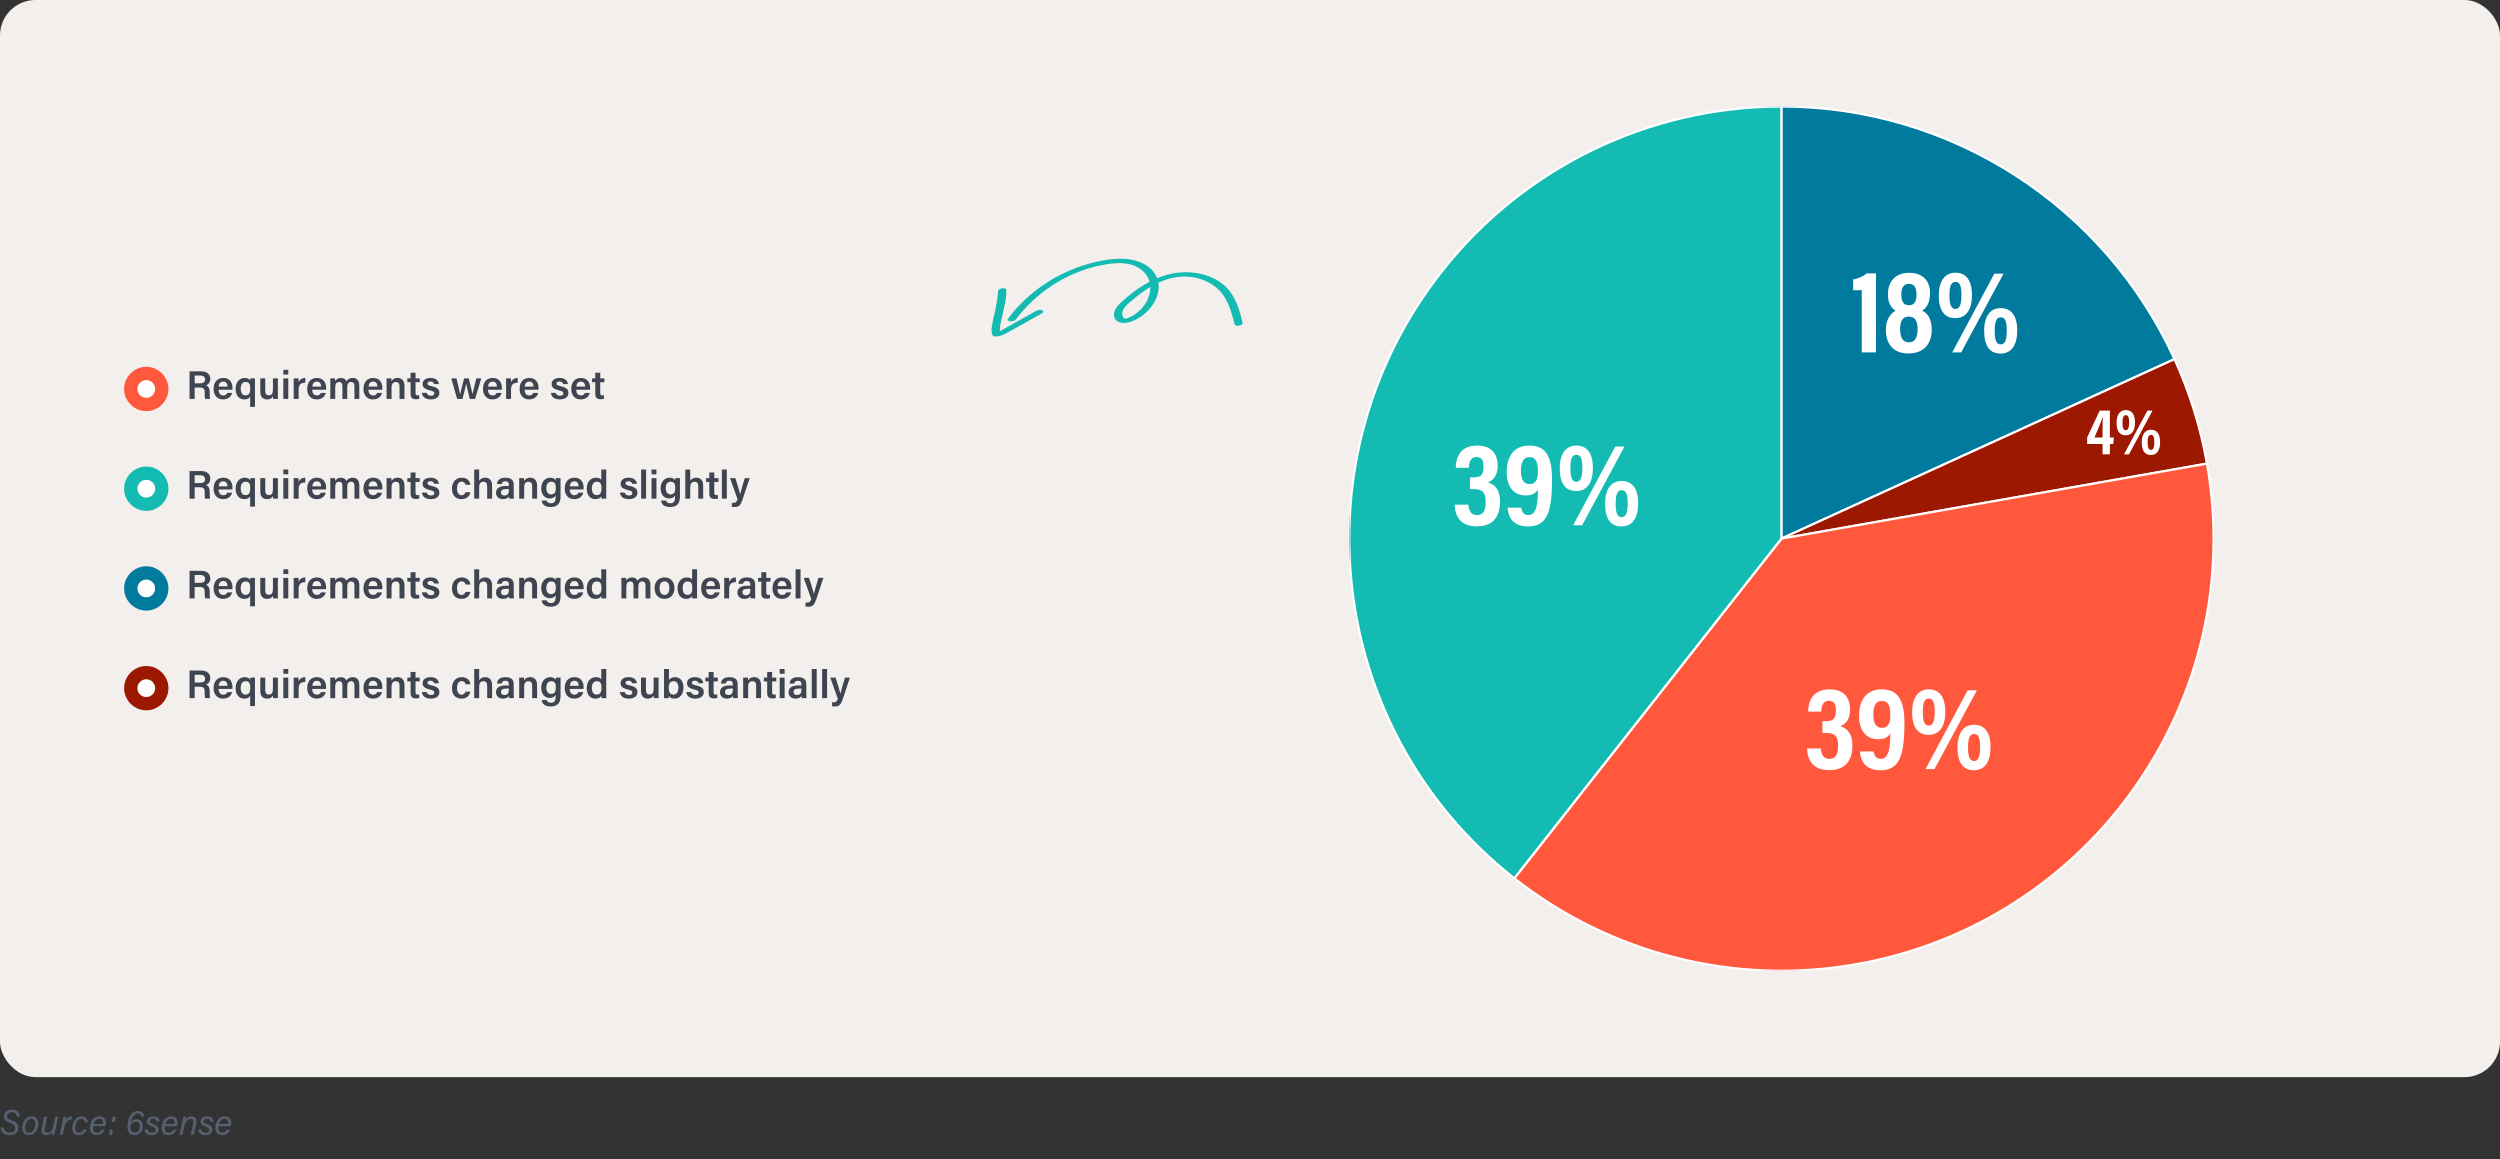 <svg width="1128" height="523" viewBox="0 0 1128 523" fill="none" xmlns="http://www.w3.org/2000/svg">
<rect x="0" y="0" width="1128" height="523" fill="#333333" stroke="none"/>
<rect width="1128" height="486" rx="16" fill="#F3EFEC"/>
<circle cx="66" cy="175.5" r="7" fill="white" stroke="#FF583D" stroke-width="6"/>
<path d="M89.868 174.852H87.834V180H85.53V167.544H90.804C93.468 167.544 94.89 169.002 94.89 170.946C94.89 172.584 93.972 173.52 92.964 173.88C93.72 174.114 94.638 174.798 94.638 177.012V177.588C94.638 178.434 94.638 179.442 94.818 180H92.586C92.37 179.46 92.352 178.506 92.352 177.246V177.03C92.352 175.536 91.956 174.852 89.868 174.852ZM87.834 169.434V172.962H90.246C91.866 172.962 92.514 172.35 92.514 171.18C92.514 170.064 91.794 169.434 90.336 169.434H87.834ZM104.869 175.842H98.623C98.623 177.228 99.325 178.434 100.711 178.434C101.899 178.434 102.277 177.894 102.529 177.3H104.779C104.437 178.452 103.429 180.216 100.639 180.216C97.651 180.216 96.373 177.912 96.373 175.5C96.373 172.638 97.831 170.532 100.747 170.532C103.861 170.532 104.905 172.854 104.905 175.05C104.905 175.356 104.905 175.572 104.869 175.842ZM98.677 174.42H102.655C102.637 173.178 102.097 172.17 100.729 172.17C99.361 172.17 98.803 173.106 98.677 174.42ZM112.874 183.582V178.902C112.37 179.784 111.524 180.216 110.174 180.216C108.104 180.216 106.304 178.632 106.304 175.464C106.304 172.44 108.104 170.532 110.39 170.532C111.956 170.532 112.658 171.198 112.874 171.72C112.874 171.45 112.91 171.018 112.946 170.748H115.052C115.052 171.576 115.034 172.44 115.034 173.286V183.582H112.874ZM108.608 175.392C108.608 177.12 109.274 178.398 110.768 178.398C112.478 178.398 112.91 177.174 112.91 175.338C112.91 173.43 112.496 172.35 110.804 172.35C109.328 172.35 108.608 173.592 108.608 175.392ZM125.382 170.748V177.3C125.382 178.2 125.382 179.262 125.4 180H123.222C123.186 179.748 123.168 179.226 123.15 178.83C122.628 179.784 121.782 180.216 120.522 180.216C118.74 180.216 117.444 179.19 117.444 176.796V170.748H119.676V176.346C119.676 177.426 120 178.362 121.26 178.362C122.61 178.362 123.15 177.624 123.15 175.644V170.748H125.382ZM127.833 180V170.748H130.065V180H127.833ZM130.065 169.02H127.833V166.842H130.065V169.02ZM132.509 180V173.25C132.509 172.206 132.509 171.432 132.491 170.748H134.687C134.723 170.964 134.741 171.828 134.741 172.458C135.173 171.342 136.199 170.55 137.765 170.532V172.692C135.893 172.674 134.741 173.34 134.741 175.806V180H132.509ZM147.109 175.842H140.863C140.863 177.228 141.565 178.434 142.951 178.434C144.139 178.434 144.517 177.894 144.769 177.3H147.019C146.677 178.452 145.669 180.216 142.879 180.216C139.891 180.216 138.613 177.912 138.613 175.5C138.613 172.638 140.071 170.532 142.987 170.532C146.101 170.532 147.145 172.854 147.145 175.05C147.145 175.356 147.145 175.572 147.109 175.842ZM140.917 174.42H144.895C144.877 173.178 144.337 172.17 142.969 172.17C141.601 172.17 141.043 173.106 140.917 174.42ZM149.033 180V173.124C149.033 172.332 149.033 171.522 149.015 170.748H151.157C151.193 170.982 151.229 171.558 151.247 171.954C151.697 171.216 152.471 170.532 153.857 170.532C155.171 170.532 155.963 171.216 156.305 172.026C156.827 171.234 157.655 170.532 159.185 170.532C160.769 170.532 162.119 171.486 162.119 173.934V180H159.923V174.204C159.923 173.286 159.599 172.35 158.411 172.35C157.187 172.35 156.683 173.214 156.683 174.708V180H154.487V174.276C154.487 173.25 154.217 172.368 153.011 172.368C151.805 172.368 151.247 173.196 151.247 174.852V180H149.033ZM172.492 175.842H166.246C166.246 177.228 166.948 178.434 168.334 178.434C169.522 178.434 169.9 177.894 170.152 177.3H172.402C172.06 178.452 171.052 180.216 168.262 180.216C165.274 180.216 163.996 177.912 163.996 175.5C163.996 172.638 165.454 170.532 168.37 170.532C171.484 170.532 172.528 172.854 172.528 175.05C172.528 175.356 172.528 175.572 172.492 175.842ZM166.3 174.42H170.278C170.26 173.178 169.72 172.17 168.352 172.17C166.984 172.17 166.426 173.106 166.3 174.42ZM174.433 180V173.07C174.433 172.278 174.433 171.45 174.415 170.748H176.575C176.629 171 176.665 171.756 176.665 172.044C176.989 171.396 177.745 170.532 179.419 170.532C181.237 170.532 182.497 171.72 182.497 174.096V180H180.265V174.348C180.265 173.196 179.851 172.368 178.627 172.368C177.313 172.368 176.665 173.214 176.665 174.924V180H174.433ZM183.779 172.458V170.748H185.255V168.174H187.487V170.748H189.377V172.458H187.487V177.318C187.487 178.092 187.703 178.416 188.495 178.416C188.675 178.416 188.945 178.416 189.161 178.38V179.946C188.693 180.108 188.045 180.126 187.541 180.126C185.867 180.126 185.255 179.226 185.255 177.642V172.458H183.779ZM190.343 177.264H192.539C192.755 178.092 193.403 178.56 194.465 178.56C195.545 178.56 195.959 178.146 195.959 177.498C195.959 176.796 195.545 176.508 194.087 176.148C191.189 175.446 190.685 174.546 190.685 173.268C190.685 171.918 191.639 170.532 194.285 170.532C196.949 170.532 197.921 172.008 198.011 173.286H195.869C195.779 172.854 195.473 172.134 194.195 172.134C193.187 172.134 192.881 172.602 192.881 173.088C192.881 173.61 193.205 173.88 194.771 174.258C197.759 174.942 198.245 175.968 198.245 177.336C198.245 178.884 197.039 180.216 194.393 180.216C191.711 180.216 190.559 178.902 190.343 177.264ZM203.61 170.748H205.968C206.904 174.672 207.426 176.904 207.606 177.984H207.624C207.804 177.012 208.2 175.284 209.406 170.748H211.512C212.682 175.536 213.042 176.922 213.168 177.876H213.186C213.402 176.904 213.708 175.518 214.914 170.748H217.146L214.356 180H211.962C211.152 176.544 210.558 174.258 210.36 173.106H210.342C210.18 174.222 209.568 176.562 208.668 180H206.256L203.61 170.748ZM226.421 175.842H220.175C220.175 177.228 220.877 178.434 222.263 178.434C223.451 178.434 223.829 177.894 224.081 177.3H226.331C225.989 178.452 224.981 180.216 222.191 180.216C219.203 180.216 217.925 177.912 217.925 175.5C217.925 172.638 219.383 170.532 222.299 170.532C225.413 170.532 226.457 172.854 226.457 175.05C226.457 175.356 226.457 175.572 226.421 175.842ZM220.229 174.42H224.207C224.189 173.178 223.649 172.17 222.281 172.17C220.913 172.17 220.355 173.106 220.229 174.42ZM228.345 180V173.25C228.345 172.206 228.345 171.432 228.327 170.748H230.523C230.559 170.964 230.577 171.828 230.577 172.458C231.009 171.342 232.035 170.55 233.601 170.532V172.692C231.729 172.674 230.577 173.34 230.577 175.806V180H228.345ZM242.945 175.842H236.699C236.699 177.228 237.401 178.434 238.787 178.434C239.975 178.434 240.353 177.894 240.605 177.3H242.855C242.513 178.452 241.505 180.216 238.715 180.216C235.727 180.216 234.449 177.912 234.449 175.5C234.449 172.638 235.907 170.532 238.823 170.532C241.937 170.532 242.981 172.854 242.981 175.05C242.981 175.356 242.981 175.572 242.945 175.842ZM236.753 174.42H240.731C240.713 173.178 240.173 172.17 238.805 172.17C237.437 172.17 236.879 173.106 236.753 174.42ZM248.561 177.264H250.757C250.973 178.092 251.621 178.56 252.683 178.56C253.763 178.56 254.177 178.146 254.177 177.498C254.177 176.796 253.763 176.508 252.305 176.148C249.407 175.446 248.903 174.546 248.903 173.268C248.903 171.918 249.857 170.532 252.503 170.532C255.167 170.532 256.139 172.008 256.229 173.286H254.087C253.997 172.854 253.691 172.134 252.413 172.134C251.405 172.134 251.099 172.602 251.099 173.088C251.099 173.61 251.423 173.88 252.989 174.258C255.977 174.942 256.463 175.968 256.463 177.336C256.463 178.884 255.257 180.216 252.611 180.216C249.929 180.216 248.777 178.902 248.561 177.264ZM266.236 175.842H259.99C259.99 177.228 260.692 178.434 262.078 178.434C263.266 178.434 263.644 177.894 263.896 177.3H266.146C265.804 178.452 264.796 180.216 262.006 180.216C259.018 180.216 257.74 177.912 257.74 175.5C257.74 172.638 259.198 170.532 262.114 170.532C265.228 170.532 266.272 172.854 266.272 175.05C266.272 175.356 266.272 175.572 266.236 175.842ZM260.044 174.42H264.022C264.004 173.178 263.464 172.17 262.096 172.17C260.728 172.17 260.17 173.106 260.044 174.42ZM267.117 172.458V170.748H268.593V168.174H270.825V170.748H272.715V172.458H270.825V177.318C270.825 178.092 271.041 178.416 271.833 178.416C272.013 178.416 272.283 178.416 272.499 178.38V179.946C272.031 180.108 271.383 180.126 270.879 180.126C269.205 180.126 268.593 179.226 268.593 177.642V172.458H267.117Z" fill="#3F4550"/>
<circle cx="66" cy="220.5" r="7" fill="white" stroke="#13BBB2" stroke-width="6"/>
<path d="M89.868 219.852H87.834V225H85.53V212.544H90.804C93.468 212.544 94.89 214.002 94.89 215.946C94.89 217.584 93.972 218.52 92.964 218.88C93.72 219.114 94.638 219.798 94.638 222.012V222.588C94.638 223.434 94.638 224.442 94.818 225H92.586C92.37 224.46 92.352 223.506 92.352 222.246V222.03C92.352 220.536 91.956 219.852 89.868 219.852ZM87.834 214.434V217.962H90.246C91.866 217.962 92.514 217.35 92.514 216.18C92.514 215.064 91.794 214.434 90.336 214.434H87.834ZM104.869 220.842H98.623C98.623 222.228 99.325 223.434 100.711 223.434C101.899 223.434 102.277 222.894 102.529 222.3H104.779C104.437 223.452 103.429 225.216 100.639 225.216C97.651 225.216 96.373 222.912 96.373 220.5C96.373 217.638 97.831 215.532 100.747 215.532C103.861 215.532 104.905 217.854 104.905 220.05C104.905 220.356 104.905 220.572 104.869 220.842ZM98.677 219.42H102.655C102.637 218.178 102.097 217.17 100.729 217.17C99.361 217.17 98.803 218.106 98.677 219.42ZM112.874 228.582V223.902C112.37 224.784 111.524 225.216 110.174 225.216C108.104 225.216 106.304 223.632 106.304 220.464C106.304 217.44 108.104 215.532 110.39 215.532C111.956 215.532 112.658 216.198 112.874 216.72C112.874 216.45 112.91 216.018 112.946 215.748H115.052C115.052 216.576 115.034 217.44 115.034 218.286V228.582H112.874ZM108.608 220.392C108.608 222.12 109.274 223.398 110.768 223.398C112.478 223.398 112.91 222.174 112.91 220.338C112.91 218.43 112.496 217.35 110.804 217.35C109.328 217.35 108.608 218.592 108.608 220.392ZM125.382 215.748V222.3C125.382 223.2 125.382 224.262 125.4 225H123.222C123.186 224.748 123.168 224.226 123.15 223.83C122.628 224.784 121.782 225.216 120.522 225.216C118.74 225.216 117.444 224.19 117.444 221.796V215.748H119.676V221.346C119.676 222.426 120 223.362 121.26 223.362C122.61 223.362 123.15 222.624 123.15 220.644V215.748H125.382ZM127.833 225V215.748H130.065V225H127.833ZM130.065 214.02H127.833V211.842H130.065V214.02ZM132.509 225V218.25C132.509 217.206 132.509 216.432 132.491 215.748H134.687C134.723 215.964 134.741 216.828 134.741 217.458C135.173 216.342 136.199 215.55 137.765 215.532V217.692C135.893 217.674 134.741 218.34 134.741 220.806V225H132.509ZM147.109 220.842H140.863C140.863 222.228 141.565 223.434 142.951 223.434C144.139 223.434 144.517 222.894 144.769 222.3H147.019C146.677 223.452 145.669 225.216 142.879 225.216C139.891 225.216 138.613 222.912 138.613 220.5C138.613 217.638 140.071 215.532 142.987 215.532C146.101 215.532 147.145 217.854 147.145 220.05C147.145 220.356 147.145 220.572 147.109 220.842ZM140.917 219.42H144.895C144.877 218.178 144.337 217.17 142.969 217.17C141.601 217.17 141.043 218.106 140.917 219.42ZM149.033 225V218.124C149.033 217.332 149.033 216.522 149.015 215.748H151.157C151.193 215.982 151.229 216.558 151.247 216.954C151.697 216.216 152.471 215.532 153.857 215.532C155.171 215.532 155.963 216.216 156.305 217.026C156.827 216.234 157.655 215.532 159.185 215.532C160.769 215.532 162.119 216.486 162.119 218.934V225H159.923V219.204C159.923 218.286 159.599 217.35 158.411 217.35C157.187 217.35 156.683 218.214 156.683 219.708V225H154.487V219.276C154.487 218.25 154.217 217.368 153.011 217.368C151.805 217.368 151.247 218.196 151.247 219.852V225H149.033ZM172.492 220.842H166.246C166.246 222.228 166.948 223.434 168.334 223.434C169.522 223.434 169.9 222.894 170.152 222.3H172.402C172.06 223.452 171.052 225.216 168.262 225.216C165.274 225.216 163.996 222.912 163.996 220.5C163.996 217.638 165.454 215.532 168.37 215.532C171.484 215.532 172.528 217.854 172.528 220.05C172.528 220.356 172.528 220.572 172.492 220.842ZM166.3 219.42H170.278C170.26 218.178 169.72 217.17 168.352 217.17C166.984 217.17 166.426 218.106 166.3 219.42ZM174.433 225V218.07C174.433 217.278 174.433 216.45 174.415 215.748H176.575C176.629 216 176.665 216.756 176.665 217.044C176.989 216.396 177.745 215.532 179.419 215.532C181.237 215.532 182.497 216.72 182.497 219.096V225H180.265V219.348C180.265 218.196 179.851 217.368 178.627 217.368C177.313 217.368 176.665 218.214 176.665 219.924V225H174.433ZM183.779 217.458V215.748H185.255V213.174H187.487V215.748H189.377V217.458H187.487V222.318C187.487 223.092 187.703 223.416 188.495 223.416C188.675 223.416 188.945 223.416 189.161 223.38V224.946C188.693 225.108 188.045 225.126 187.541 225.126C185.867 225.126 185.255 224.226 185.255 222.642V217.458H183.779ZM190.343 222.264H192.539C192.755 223.092 193.403 223.56 194.465 223.56C195.545 223.56 195.959 223.146 195.959 222.498C195.959 221.796 195.545 221.508 194.087 221.148C191.189 220.446 190.685 219.546 190.685 218.268C190.685 216.918 191.639 215.532 194.285 215.532C196.949 215.532 197.921 217.008 198.011 218.286H195.869C195.779 217.854 195.473 217.134 194.195 217.134C193.187 217.134 192.881 217.602 192.881 218.088C192.881 218.61 193.205 218.88 194.771 219.258C197.759 219.942 198.245 220.968 198.245 222.336C198.245 223.884 197.039 225.216 194.393 225.216C191.711 225.216 190.559 223.902 190.343 222.264ZM210.036 222.066H212.25C211.908 223.614 210.828 225.216 208.2 225.216C205.428 225.216 203.916 223.272 203.916 220.428C203.916 217.746 205.518 215.532 208.326 215.532C211.278 215.532 212.178 217.656 212.25 218.754H210.054C209.874 217.926 209.388 217.314 208.272 217.314C206.94 217.314 206.202 218.466 206.202 220.356C206.202 222.372 206.958 223.452 208.254 223.452C209.226 223.452 209.766 222.894 210.036 222.066ZM213.966 211.842H216.198V216.936C216.63 216.252 217.404 215.532 218.934 215.532C220.572 215.532 222.03 216.486 222.03 219.078V225H219.816V219.42C219.816 218.088 219.312 217.368 218.142 217.368C216.63 217.368 216.198 218.448 216.198 220.032V225H213.966V211.842ZM231.788 218.664V222.732C231.788 223.596 231.86 224.766 231.914 225H229.772C229.7 224.802 229.646 224.334 229.628 223.992C229.304 224.55 228.638 225.216 226.946 225.216C224.732 225.216 223.796 223.758 223.796 222.336C223.796 220.248 225.47 219.276 228.188 219.276H229.592V218.646C229.592 217.926 229.358 217.17 227.972 217.17C226.748 217.17 226.496 217.728 226.37 218.412H224.228C224.354 216.9 225.308 215.514 228.062 215.532C230.474 215.55 231.788 216.504 231.788 218.664ZM229.61 220.95V220.68H228.404C226.766 220.68 226.046 221.166 226.046 222.21C226.046 222.966 226.55 223.578 227.54 223.578C229.376 223.578 229.61 222.318 229.61 220.95ZM234.269 225V218.07C234.269 217.278 234.269 216.45 234.251 215.748H236.411C236.465 216 236.501 216.756 236.501 217.044C236.825 216.396 237.581 215.532 239.255 215.532C241.073 215.532 242.333 216.72 242.333 219.096V225H240.101V219.348C240.101 218.196 239.687 217.368 238.463 217.368C237.149 217.368 236.501 218.214 236.501 219.924V225H234.269ZM252.917 218.412V223.974C252.917 226.944 251.765 228.762 248.435 228.762C245.249 228.762 244.511 226.98 244.403 225.864H246.671C246.887 226.62 247.481 227.088 248.525 227.088C250.343 227.088 250.721 225.972 250.721 224.046V223.506C250.235 224.388 249.443 224.91 248.021 224.91C245.645 224.91 244.187 222.966 244.187 220.392C244.187 217.458 245.933 215.532 248.219 215.532C249.875 215.532 250.559 216.306 250.721 216.792C250.739 216.486 250.793 215.91 250.811 215.748H252.935C252.917 216.468 252.917 217.512 252.917 218.412ZM246.491 220.302C246.491 222.012 247.373 223.092 248.633 223.092C250.325 223.092 250.793 221.922 250.793 220.212C250.793 218.466 250.433 217.35 248.687 217.35C247.373 217.35 246.491 218.394 246.491 220.302ZM263.3 220.842H257.054C257.054 222.228 257.756 223.434 259.142 223.434C260.33 223.434 260.708 222.894 260.96 222.3H263.21C262.868 223.452 261.86 225.216 259.07 225.216C256.082 225.216 254.804 222.912 254.804 220.5C254.804 217.638 256.262 215.532 259.178 215.532C262.292 215.532 263.336 217.854 263.336 220.05C263.336 220.356 263.336 220.572 263.3 220.842ZM257.108 219.42H261.086C261.068 218.178 260.528 217.17 259.16 217.17C257.792 217.17 257.234 218.106 257.108 219.42ZM271.306 211.842H273.538V222.426C273.538 223.29 273.538 224.136 273.556 225H271.396C271.36 224.73 271.306 224.172 271.306 223.92C270.856 224.73 270.01 225.216 268.57 225.216C266.23 225.216 264.736 223.326 264.736 220.464C264.736 217.602 266.32 215.532 268.93 215.532C270.352 215.532 271.072 216.072 271.306 216.522V211.842ZM267.04 220.392C267.04 222.336 267.868 223.398 269.2 223.398C271.09 223.398 271.378 221.886 271.378 220.32C271.378 218.574 271.09 217.35 269.272 217.35C267.832 217.35 267.04 218.484 267.04 220.392ZM279.692 222.264H281.888C282.104 223.092 282.752 223.56 283.814 223.56C284.894 223.56 285.308 223.146 285.308 222.498C285.308 221.796 284.894 221.508 283.436 221.148C280.538 220.446 280.034 219.546 280.034 218.268C280.034 216.918 280.988 215.532 283.634 215.532C286.298 215.532 287.27 217.008 287.36 218.286H285.218C285.128 217.854 284.822 217.134 283.544 217.134C282.536 217.134 282.23 217.602 282.23 218.088C282.23 218.61 282.554 218.88 284.12 219.258C287.108 219.942 287.594 220.968 287.594 222.336C287.594 223.884 286.388 225.216 283.742 225.216C281.06 225.216 279.908 223.902 279.692 222.264ZM291.52 225H289.288V211.842H291.52V225ZM293.964 225V215.748H296.196V225H293.964ZM296.196 214.02H293.964V211.842H296.196V214.02ZM306.794 218.412V223.974C306.794 226.944 305.642 228.762 302.312 228.762C299.126 228.762 298.388 226.98 298.28 225.864H300.548C300.764 226.62 301.358 227.088 302.402 227.088C304.22 227.088 304.598 225.972 304.598 224.046V223.506C304.112 224.388 303.32 224.91 301.898 224.91C299.522 224.91 298.064 222.966 298.064 220.392C298.064 217.458 299.81 215.532 302.096 215.532C303.752 215.532 304.436 216.306 304.598 216.792C304.616 216.486 304.67 215.91 304.688 215.748H306.812C306.794 216.468 306.794 217.512 306.794 218.412ZM300.368 220.302C300.368 222.012 301.25 223.092 302.51 223.092C304.202 223.092 304.67 221.922 304.67 220.212C304.67 218.466 304.31 217.35 302.564 217.35C301.25 217.35 300.368 218.394 300.368 220.302ZM309.204 211.842H311.436V216.936C311.868 216.252 312.642 215.532 314.172 215.532C315.81 215.532 317.268 216.486 317.268 219.078V225H315.054V219.42C315.054 218.088 314.55 217.368 313.38 217.368C311.868 217.368 311.436 218.448 311.436 220.032V225H309.204V211.842ZM318.568 217.458V215.748H320.044V213.174H322.276V215.748H324.166V217.458H322.276V222.318C322.276 223.092 322.492 223.416 323.284 223.416C323.464 223.416 323.734 223.416 323.95 223.38V224.946C323.482 225.108 322.834 225.126 322.33 225.126C320.656 225.126 320.044 224.226 320.044 222.642V217.458H318.568ZM327.942 225H325.71V211.842H327.942V225ZM329.394 215.748H331.788C332.94 219.366 333.768 222.066 333.948 222.966H333.966C334.2 221.994 334.776 219.906 336.018 215.748H338.25L335.064 225.324C334.164 228.006 333.444 228.762 331.338 228.762C331.086 228.762 330.618 228.744 330.204 228.69V226.854C330.402 226.872 330.672 226.89 330.906 226.89C331.914 226.89 332.382 226.512 332.796 225.306L329.394 215.748Z" fill="#3F4550"/>
<circle cx="66" cy="265.5" r="7" fill="white" stroke="#007A9D" stroke-width="6"/>
<path d="M89.868 264.852H87.834V270H85.53V257.544H90.804C93.468 257.544 94.89 259.002 94.89 260.946C94.89 262.584 93.972 263.52 92.964 263.88C93.72 264.114 94.638 264.798 94.638 267.012V267.588C94.638 268.434 94.638 269.442 94.818 270H92.586C92.37 269.46 92.352 268.506 92.352 267.246V267.03C92.352 265.536 91.956 264.852 89.868 264.852ZM87.834 259.434V262.962H90.246C91.866 262.962 92.514 262.35 92.514 261.18C92.514 260.064 91.794 259.434 90.336 259.434H87.834ZM104.869 265.842H98.623C98.623 267.228 99.325 268.434 100.711 268.434C101.899 268.434 102.277 267.894 102.529 267.3H104.779C104.437 268.452 103.429 270.216 100.639 270.216C97.651 270.216 96.373 267.912 96.373 265.5C96.373 262.638 97.831 260.532 100.747 260.532C103.861 260.532 104.905 262.854 104.905 265.05C104.905 265.356 104.905 265.572 104.869 265.842ZM98.677 264.42H102.655C102.637 263.178 102.097 262.17 100.729 262.17C99.361 262.17 98.803 263.106 98.677 264.42ZM112.874 273.582V268.902C112.37 269.784 111.524 270.216 110.174 270.216C108.104 270.216 106.304 268.632 106.304 265.464C106.304 262.44 108.104 260.532 110.39 260.532C111.956 260.532 112.658 261.198 112.874 261.72C112.874 261.45 112.91 261.018 112.946 260.748H115.052C115.052 261.576 115.034 262.44 115.034 263.286V273.582H112.874ZM108.608 265.392C108.608 267.12 109.274 268.398 110.768 268.398C112.478 268.398 112.91 267.174 112.91 265.338C112.91 263.43 112.496 262.35 110.804 262.35C109.328 262.35 108.608 263.592 108.608 265.392ZM125.382 260.748V267.3C125.382 268.2 125.382 269.262 125.4 270H123.222C123.186 269.748 123.168 269.226 123.15 268.83C122.628 269.784 121.782 270.216 120.522 270.216C118.74 270.216 117.444 269.19 117.444 266.796V260.748H119.676V266.346C119.676 267.426 120 268.362 121.26 268.362C122.61 268.362 123.15 267.624 123.15 265.644V260.748H125.382ZM127.833 270V260.748H130.065V270H127.833ZM130.065 259.02H127.833V256.842H130.065V259.02ZM132.509 270V263.25C132.509 262.206 132.509 261.432 132.491 260.748H134.687C134.723 260.964 134.741 261.828 134.741 262.458C135.173 261.342 136.199 260.55 137.765 260.532V262.692C135.893 262.674 134.741 263.34 134.741 265.806V270H132.509ZM147.109 265.842H140.863C140.863 267.228 141.565 268.434 142.951 268.434C144.139 268.434 144.517 267.894 144.769 267.3H147.019C146.677 268.452 145.669 270.216 142.879 270.216C139.891 270.216 138.613 267.912 138.613 265.5C138.613 262.638 140.071 260.532 142.987 260.532C146.101 260.532 147.145 262.854 147.145 265.05C147.145 265.356 147.145 265.572 147.109 265.842ZM140.917 264.42H144.895C144.877 263.178 144.337 262.17 142.969 262.17C141.601 262.17 141.043 263.106 140.917 264.42ZM149.033 270V263.124C149.033 262.332 149.033 261.522 149.015 260.748H151.157C151.193 260.982 151.229 261.558 151.247 261.954C151.697 261.216 152.471 260.532 153.857 260.532C155.171 260.532 155.963 261.216 156.305 262.026C156.827 261.234 157.655 260.532 159.185 260.532C160.769 260.532 162.119 261.486 162.119 263.934V270H159.923V264.204C159.923 263.286 159.599 262.35 158.411 262.35C157.187 262.35 156.683 263.214 156.683 264.708V270H154.487V264.276C154.487 263.25 154.217 262.368 153.011 262.368C151.805 262.368 151.247 263.196 151.247 264.852V270H149.033ZM172.492 265.842H166.246C166.246 267.228 166.948 268.434 168.334 268.434C169.522 268.434 169.9 267.894 170.152 267.3H172.402C172.06 268.452 171.052 270.216 168.262 270.216C165.274 270.216 163.996 267.912 163.996 265.5C163.996 262.638 165.454 260.532 168.37 260.532C171.484 260.532 172.528 262.854 172.528 265.05C172.528 265.356 172.528 265.572 172.492 265.842ZM166.3 264.42H170.278C170.26 263.178 169.72 262.17 168.352 262.17C166.984 262.17 166.426 263.106 166.3 264.42ZM174.433 270V263.07C174.433 262.278 174.433 261.45 174.415 260.748H176.575C176.629 261 176.665 261.756 176.665 262.044C176.989 261.396 177.745 260.532 179.419 260.532C181.237 260.532 182.497 261.72 182.497 264.096V270H180.265V264.348C180.265 263.196 179.851 262.368 178.627 262.368C177.313 262.368 176.665 263.214 176.665 264.924V270H174.433ZM183.779 262.458V260.748H185.255V258.174H187.487V260.748H189.377V262.458H187.487V267.318C187.487 268.092 187.703 268.416 188.495 268.416C188.675 268.416 188.945 268.416 189.161 268.38V269.946C188.693 270.108 188.045 270.126 187.541 270.126C185.867 270.126 185.255 269.226 185.255 267.642V262.458H183.779ZM190.343 267.264H192.539C192.755 268.092 193.403 268.56 194.465 268.56C195.545 268.56 195.959 268.146 195.959 267.498C195.959 266.796 195.545 266.508 194.087 266.148C191.189 265.446 190.685 264.546 190.685 263.268C190.685 261.918 191.639 260.532 194.285 260.532C196.949 260.532 197.921 262.008 198.011 263.286H195.869C195.779 262.854 195.473 262.134 194.195 262.134C193.187 262.134 192.881 262.602 192.881 263.088C192.881 263.61 193.205 263.88 194.771 264.258C197.759 264.942 198.245 265.968 198.245 267.336C198.245 268.884 197.039 270.216 194.393 270.216C191.711 270.216 190.559 268.902 190.343 267.264ZM210.036 267.066H212.25C211.908 268.614 210.828 270.216 208.2 270.216C205.428 270.216 203.916 268.272 203.916 265.428C203.916 262.746 205.518 260.532 208.326 260.532C211.278 260.532 212.178 262.656 212.25 263.754H210.054C209.874 262.926 209.388 262.314 208.272 262.314C206.94 262.314 206.202 263.466 206.202 265.356C206.202 267.372 206.958 268.452 208.254 268.452C209.226 268.452 209.766 267.894 210.036 267.066ZM213.966 256.842H216.198V261.936C216.63 261.252 217.404 260.532 218.934 260.532C220.572 260.532 222.03 261.486 222.03 264.078V270H219.816V264.42C219.816 263.088 219.312 262.368 218.142 262.368C216.63 262.368 216.198 263.448 216.198 265.032V270H213.966V256.842ZM231.788 263.664V267.732C231.788 268.596 231.86 269.766 231.914 270H229.772C229.7 269.802 229.646 269.334 229.628 268.992C229.304 269.55 228.638 270.216 226.946 270.216C224.732 270.216 223.796 268.758 223.796 267.336C223.796 265.248 225.47 264.276 228.188 264.276H229.592V263.646C229.592 262.926 229.358 262.17 227.972 262.17C226.748 262.17 226.496 262.728 226.37 263.412H224.228C224.354 261.9 225.308 260.514 228.062 260.532C230.474 260.55 231.788 261.504 231.788 263.664ZM229.61 265.95V265.68H228.404C226.766 265.68 226.046 266.166 226.046 267.21C226.046 267.966 226.55 268.578 227.54 268.578C229.376 268.578 229.61 267.318 229.61 265.95ZM234.269 270V263.07C234.269 262.278 234.269 261.45 234.251 260.748H236.411C236.465 261 236.501 261.756 236.501 262.044C236.825 261.396 237.581 260.532 239.255 260.532C241.073 260.532 242.333 261.72 242.333 264.096V270H240.101V264.348C240.101 263.196 239.687 262.368 238.463 262.368C237.149 262.368 236.501 263.214 236.501 264.924V270H234.269ZM252.917 263.412V268.974C252.917 271.944 251.765 273.762 248.435 273.762C245.249 273.762 244.511 271.98 244.403 270.864H246.671C246.887 271.62 247.481 272.088 248.525 272.088C250.343 272.088 250.721 270.972 250.721 269.046V268.506C250.235 269.388 249.443 269.91 248.021 269.91C245.645 269.91 244.187 267.966 244.187 265.392C244.187 262.458 245.933 260.532 248.219 260.532C249.875 260.532 250.559 261.306 250.721 261.792C250.739 261.486 250.793 260.91 250.811 260.748H252.935C252.917 261.468 252.917 262.512 252.917 263.412ZM246.491 265.302C246.491 267.012 247.373 268.092 248.633 268.092C250.325 268.092 250.793 266.922 250.793 265.212C250.793 263.466 250.433 262.35 248.687 262.35C247.373 262.35 246.491 263.394 246.491 265.302ZM263.3 265.842H257.054C257.054 267.228 257.756 268.434 259.142 268.434C260.33 268.434 260.708 267.894 260.96 267.3H263.21C262.868 268.452 261.86 270.216 259.07 270.216C256.082 270.216 254.804 267.912 254.804 265.5C254.804 262.638 256.262 260.532 259.178 260.532C262.292 260.532 263.336 262.854 263.336 265.05C263.336 265.356 263.336 265.572 263.3 265.842ZM257.108 264.42H261.086C261.068 263.178 260.528 262.17 259.16 262.17C257.792 262.17 257.234 263.106 257.108 264.42ZM271.306 256.842H273.538V267.426C273.538 268.29 273.538 269.136 273.556 270H271.396C271.36 269.73 271.306 269.172 271.306 268.92C270.856 269.73 270.01 270.216 268.57 270.216C266.23 270.216 264.736 268.326 264.736 265.464C264.736 262.602 266.32 260.532 268.93 260.532C270.352 260.532 271.072 261.072 271.306 261.522V256.842ZM267.04 265.392C267.04 267.336 267.868 268.398 269.2 268.398C271.09 268.398 271.378 266.886 271.378 265.32C271.378 263.574 271.09 262.35 269.272 262.35C267.832 262.35 267.04 263.484 267.04 265.392ZM280.376 270V263.124C280.376 262.332 280.376 261.522 280.358 260.748H282.5C282.536 260.982 282.572 261.558 282.59 261.954C283.04 261.216 283.814 260.532 285.2 260.532C286.514 260.532 287.306 261.216 287.648 262.026C288.17 261.234 288.998 260.532 290.528 260.532C292.112 260.532 293.462 261.486 293.462 263.934V270H291.266V264.204C291.266 263.286 290.942 262.35 289.754 262.35C288.53 262.35 288.026 263.214 288.026 264.708V270H285.83V264.276C285.83 263.25 285.56 262.368 284.354 262.368C283.148 262.368 282.59 263.196 282.59 264.852V270H280.376ZM299.893 260.532C302.575 260.532 304.303 262.458 304.303 265.356C304.303 268.11 302.683 270.216 299.785 270.216C296.977 270.216 295.339 268.164 295.339 265.392C295.339 262.584 297.013 260.532 299.893 260.532ZM299.803 262.314C298.435 262.314 297.607 263.358 297.607 265.374C297.607 267.246 298.453 268.434 299.839 268.434C301.243 268.434 302.017 267.264 302.017 265.392C302.017 263.394 301.243 262.314 299.803 262.314ZM312.281 256.842H314.513V267.426C314.513 268.29 314.513 269.136 314.531 270H312.371C312.335 269.73 312.281 269.172 312.281 268.92C311.831 269.73 310.985 270.216 309.545 270.216C307.205 270.216 305.711 268.326 305.711 265.464C305.711 262.602 307.295 260.532 309.905 260.532C311.327 260.532 312.047 261.072 312.281 261.522V256.842ZM308.015 265.392C308.015 267.336 308.843 268.398 310.175 268.398C312.065 268.398 312.353 266.886 312.353 265.32C312.353 263.574 312.065 262.35 310.247 262.35C308.807 262.35 308.015 263.484 308.015 265.392ZM324.841 265.842H318.595C318.595 267.228 319.297 268.434 320.683 268.434C321.871 268.434 322.249 267.894 322.501 267.3H324.751C324.409 268.452 323.401 270.216 320.611 270.216C317.623 270.216 316.345 267.912 316.345 265.5C316.345 262.638 317.803 260.532 320.719 260.532C323.833 260.532 324.877 262.854 324.877 265.05C324.877 265.356 324.877 265.572 324.841 265.842ZM318.649 264.42H322.627C322.609 263.178 322.069 262.17 320.701 262.17C319.333 262.17 318.775 263.106 318.649 264.42ZM326.765 270V263.25C326.765 262.206 326.765 261.432 326.747 260.748H328.943C328.979 260.964 328.997 261.828 328.997 262.458C329.429 261.342 330.455 260.55 332.021 260.532V262.692C330.149 262.674 328.997 263.34 328.997 265.806V270H326.765ZM340.72 263.664V267.732C340.72 268.596 340.792 269.766 340.846 270H338.704C338.632 269.802 338.578 269.334 338.56 268.992C338.236 269.55 337.57 270.216 335.878 270.216C333.664 270.216 332.728 268.758 332.728 267.336C332.728 265.248 334.402 264.276 337.12 264.276H338.524V263.646C338.524 262.926 338.29 262.17 336.904 262.17C335.68 262.17 335.428 262.728 335.302 263.412H333.16C333.286 261.9 334.24 260.514 336.994 260.532C339.406 260.55 340.72 261.504 340.72 263.664ZM338.542 265.95V265.68H337.336C335.698 265.68 334.978 266.166 334.978 267.21C334.978 267.966 335.482 268.578 336.472 268.578C338.308 268.578 338.542 267.318 338.542 265.95ZM342.035 262.458V260.748H343.511V258.174H345.743V260.748H347.633V262.458H345.743V267.318C345.743 268.092 345.959 268.416 346.751 268.416C346.931 268.416 347.201 268.416 347.417 268.38V269.946C346.949 270.108 346.301 270.126 345.797 270.126C344.123 270.126 343.511 269.226 343.511 267.642V262.458H342.035ZM357.044 265.842H350.798C350.798 267.228 351.5 268.434 352.886 268.434C354.074 268.434 354.452 267.894 354.704 267.3H356.954C356.612 268.452 355.604 270.216 352.814 270.216C349.826 270.216 348.548 267.912 348.548 265.5C348.548 262.638 350.006 260.532 352.922 260.532C356.036 260.532 357.08 262.854 357.08 265.05C357.08 265.356 357.08 265.572 357.044 265.842ZM350.852 264.42H354.83C354.812 263.178 354.272 262.17 352.904 262.17C351.536 262.17 350.978 263.106 350.852 264.42ZM361.2 270H358.968V256.842H361.2V270ZM362.651 260.748H365.045C366.197 264.366 367.025 267.066 367.205 267.966H367.223C367.457 266.994 368.033 264.906 369.275 260.748H371.507L368.321 270.324C367.421 273.006 366.701 273.762 364.595 273.762C364.343 273.762 363.875 273.744 363.461 273.69V271.854C363.659 271.872 363.929 271.89 364.163 271.89C365.171 271.89 365.639 271.512 366.053 270.306L362.651 260.748Z" fill="#3F4550"/>
<circle cx="66" cy="310.5" r="7" fill="white" stroke="#9D1801" stroke-width="6"/>
<path d="M89.868 309.852H87.834V315H85.53V302.544H90.804C93.468 302.544 94.89 304.002 94.89 305.946C94.89 307.584 93.972 308.52 92.964 308.88C93.72 309.114 94.638 309.798 94.638 312.012V312.588C94.638 313.434 94.638 314.442 94.818 315H92.586C92.37 314.46 92.352 313.506 92.352 312.246V312.03C92.352 310.536 91.956 309.852 89.868 309.852ZM87.834 304.434V307.962H90.246C91.866 307.962 92.514 307.35 92.514 306.18C92.514 305.064 91.794 304.434 90.336 304.434H87.834ZM104.869 310.842H98.623C98.623 312.228 99.325 313.434 100.711 313.434C101.899 313.434 102.277 312.894 102.529 312.3H104.779C104.437 313.452 103.429 315.216 100.639 315.216C97.651 315.216 96.373 312.912 96.373 310.5C96.373 307.638 97.831 305.532 100.747 305.532C103.861 305.532 104.905 307.854 104.905 310.05C104.905 310.356 104.905 310.572 104.869 310.842ZM98.677 309.42H102.655C102.637 308.178 102.097 307.17 100.729 307.17C99.361 307.17 98.803 308.106 98.677 309.42ZM112.874 318.582V313.902C112.37 314.784 111.524 315.216 110.174 315.216C108.104 315.216 106.304 313.632 106.304 310.464C106.304 307.44 108.104 305.532 110.39 305.532C111.956 305.532 112.658 306.198 112.874 306.72C112.874 306.45 112.91 306.018 112.946 305.748H115.052C115.052 306.576 115.034 307.44 115.034 308.286V318.582H112.874ZM108.608 310.392C108.608 312.12 109.274 313.398 110.768 313.398C112.478 313.398 112.91 312.174 112.91 310.338C112.91 308.43 112.496 307.35 110.804 307.35C109.328 307.35 108.608 308.592 108.608 310.392ZM125.382 305.748V312.3C125.382 313.2 125.382 314.262 125.4 315H123.222C123.186 314.748 123.168 314.226 123.15 313.83C122.628 314.784 121.782 315.216 120.522 315.216C118.74 315.216 117.444 314.19 117.444 311.796V305.748H119.676V311.346C119.676 312.426 120 313.362 121.26 313.362C122.61 313.362 123.15 312.624 123.15 310.644V305.748H125.382ZM127.833 315V305.748H130.065V315H127.833ZM130.065 304.02H127.833V301.842H130.065V304.02ZM132.509 315V308.25C132.509 307.206 132.509 306.432 132.491 305.748H134.687C134.723 305.964 134.741 306.828 134.741 307.458C135.173 306.342 136.199 305.55 137.765 305.532V307.692C135.893 307.674 134.741 308.34 134.741 310.806V315H132.509ZM147.109 310.842H140.863C140.863 312.228 141.565 313.434 142.951 313.434C144.139 313.434 144.517 312.894 144.769 312.3H147.019C146.677 313.452 145.669 315.216 142.879 315.216C139.891 315.216 138.613 312.912 138.613 310.5C138.613 307.638 140.071 305.532 142.987 305.532C146.101 305.532 147.145 307.854 147.145 310.05C147.145 310.356 147.145 310.572 147.109 310.842ZM140.917 309.42H144.895C144.877 308.178 144.337 307.17 142.969 307.17C141.601 307.17 141.043 308.106 140.917 309.42ZM149.033 315V308.124C149.033 307.332 149.033 306.522 149.015 305.748H151.157C151.193 305.982 151.229 306.558 151.247 306.954C151.697 306.216 152.471 305.532 153.857 305.532C155.171 305.532 155.963 306.216 156.305 307.026C156.827 306.234 157.655 305.532 159.185 305.532C160.769 305.532 162.119 306.486 162.119 308.934V315H159.923V309.204C159.923 308.286 159.599 307.35 158.411 307.35C157.187 307.35 156.683 308.214 156.683 309.708V315H154.487V309.276C154.487 308.25 154.217 307.368 153.011 307.368C151.805 307.368 151.247 308.196 151.247 309.852V315H149.033ZM172.492 310.842H166.246C166.246 312.228 166.948 313.434 168.334 313.434C169.522 313.434 169.9 312.894 170.152 312.3H172.402C172.06 313.452 171.052 315.216 168.262 315.216C165.274 315.216 163.996 312.912 163.996 310.5C163.996 307.638 165.454 305.532 168.37 305.532C171.484 305.532 172.528 307.854 172.528 310.05C172.528 310.356 172.528 310.572 172.492 310.842ZM166.3 309.42H170.278C170.26 308.178 169.72 307.17 168.352 307.17C166.984 307.17 166.426 308.106 166.3 309.42ZM174.433 315V308.07C174.433 307.278 174.433 306.45 174.415 305.748H176.575C176.629 306 176.665 306.756 176.665 307.044C176.989 306.396 177.745 305.532 179.419 305.532C181.237 305.532 182.497 306.72 182.497 309.096V315H180.265V309.348C180.265 308.196 179.851 307.368 178.627 307.368C177.313 307.368 176.665 308.214 176.665 309.924V315H174.433ZM183.779 307.458V305.748H185.255V303.174H187.487V305.748H189.377V307.458H187.487V312.318C187.487 313.092 187.703 313.416 188.495 313.416C188.675 313.416 188.945 313.416 189.161 313.38V314.946C188.693 315.108 188.045 315.126 187.541 315.126C185.867 315.126 185.255 314.226 185.255 312.642V307.458H183.779ZM190.343 312.264H192.539C192.755 313.092 193.403 313.56 194.465 313.56C195.545 313.56 195.959 313.146 195.959 312.498C195.959 311.796 195.545 311.508 194.087 311.148C191.189 310.446 190.685 309.546 190.685 308.268C190.685 306.918 191.639 305.532 194.285 305.532C196.949 305.532 197.921 307.008 198.011 308.286H195.869C195.779 307.854 195.473 307.134 194.195 307.134C193.187 307.134 192.881 307.602 192.881 308.088C192.881 308.61 193.205 308.88 194.771 309.258C197.759 309.942 198.245 310.968 198.245 312.336C198.245 313.884 197.039 315.216 194.393 315.216C191.711 315.216 190.559 313.902 190.343 312.264ZM210.036 312.066H212.25C211.908 313.614 210.828 315.216 208.2 315.216C205.428 315.216 203.916 313.272 203.916 310.428C203.916 307.746 205.518 305.532 208.326 305.532C211.278 305.532 212.178 307.656 212.25 308.754H210.054C209.874 307.926 209.388 307.314 208.272 307.314C206.94 307.314 206.202 308.466 206.202 310.356C206.202 312.372 206.958 313.452 208.254 313.452C209.226 313.452 209.766 312.894 210.036 312.066ZM213.966 301.842H216.198V306.936C216.63 306.252 217.404 305.532 218.934 305.532C220.572 305.532 222.03 306.486 222.03 309.078V315H219.816V309.42C219.816 308.088 219.312 307.368 218.142 307.368C216.63 307.368 216.198 308.448 216.198 310.032V315H213.966V301.842ZM231.788 308.664V312.732C231.788 313.596 231.86 314.766 231.914 315H229.772C229.7 314.802 229.646 314.334 229.628 313.992C229.304 314.55 228.638 315.216 226.946 315.216C224.732 315.216 223.796 313.758 223.796 312.336C223.796 310.248 225.47 309.276 228.188 309.276H229.592V308.646C229.592 307.926 229.358 307.17 227.972 307.17C226.748 307.17 226.496 307.728 226.37 308.412H224.228C224.354 306.9 225.308 305.514 228.062 305.532C230.474 305.55 231.788 306.504 231.788 308.664ZM229.61 310.95V310.68H228.404C226.766 310.68 226.046 311.166 226.046 312.21C226.046 312.966 226.55 313.578 227.54 313.578C229.376 313.578 229.61 312.318 229.61 310.95ZM234.269 315V308.07C234.269 307.278 234.269 306.45 234.251 305.748H236.411C236.465 306 236.501 306.756 236.501 307.044C236.825 306.396 237.581 305.532 239.255 305.532C241.073 305.532 242.333 306.72 242.333 309.096V315H240.101V309.348C240.101 308.196 239.687 307.368 238.463 307.368C237.149 307.368 236.501 308.214 236.501 309.924V315H234.269ZM252.917 308.412V313.974C252.917 316.944 251.765 318.762 248.435 318.762C245.249 318.762 244.511 316.98 244.403 315.864H246.671C246.887 316.62 247.481 317.088 248.525 317.088C250.343 317.088 250.721 315.972 250.721 314.046V313.506C250.235 314.388 249.443 314.91 248.021 314.91C245.645 314.91 244.187 312.966 244.187 310.392C244.187 307.458 245.933 305.532 248.219 305.532C249.875 305.532 250.559 306.306 250.721 306.792C250.739 306.486 250.793 305.91 250.811 305.748H252.935C252.917 306.468 252.917 307.512 252.917 308.412ZM246.491 310.302C246.491 312.012 247.373 313.092 248.633 313.092C250.325 313.092 250.793 311.922 250.793 310.212C250.793 308.466 250.433 307.35 248.687 307.35C247.373 307.35 246.491 308.394 246.491 310.302ZM263.3 310.842H257.054C257.054 312.228 257.756 313.434 259.142 313.434C260.33 313.434 260.708 312.894 260.96 312.3H263.21C262.868 313.452 261.86 315.216 259.07 315.216C256.082 315.216 254.804 312.912 254.804 310.5C254.804 307.638 256.262 305.532 259.178 305.532C262.292 305.532 263.336 307.854 263.336 310.05C263.336 310.356 263.336 310.572 263.3 310.842ZM257.108 309.42H261.086C261.068 308.178 260.528 307.17 259.16 307.17C257.792 307.17 257.234 308.106 257.108 309.42ZM271.306 301.842H273.538V312.426C273.538 313.29 273.538 314.136 273.556 315H271.396C271.36 314.73 271.306 314.172 271.306 313.92C270.856 314.73 270.01 315.216 268.57 315.216C266.23 315.216 264.736 313.326 264.736 310.464C264.736 307.602 266.32 305.532 268.93 305.532C270.352 305.532 271.072 306.072 271.306 306.522V301.842ZM267.04 310.392C267.04 312.336 267.868 313.398 269.2 313.398C271.09 313.398 271.378 311.886 271.378 310.32C271.378 308.574 271.09 307.35 269.272 307.35C267.832 307.35 267.04 308.484 267.04 310.392ZM279.692 312.264H281.888C282.104 313.092 282.752 313.56 283.814 313.56C284.894 313.56 285.308 313.146 285.308 312.498C285.308 311.796 284.894 311.508 283.436 311.148C280.538 310.446 280.034 309.546 280.034 308.268C280.034 306.918 280.988 305.532 283.634 305.532C286.298 305.532 287.27 307.008 287.36 308.286H285.218C285.128 307.854 284.822 307.134 283.544 307.134C282.536 307.134 282.23 307.602 282.23 308.088C282.23 308.61 282.554 308.88 284.12 309.258C287.108 309.942 287.594 310.968 287.594 312.336C287.594 313.884 286.388 315.216 283.742 315.216C281.06 315.216 279.908 313.902 279.692 312.264ZM297.155 305.748V312.3C297.155 313.2 297.155 314.262 297.173 315H294.995C294.959 314.748 294.941 314.226 294.923 313.83C294.401 314.784 293.555 315.216 292.295 315.216C290.513 315.216 289.217 314.19 289.217 311.796V305.748H291.449V311.346C291.449 312.426 291.773 313.362 293.033 313.362C294.383 313.362 294.923 312.624 294.923 310.644V305.748H297.155ZM299.607 311.94V301.842H301.839V306.846C302.235 306.18 303.027 305.532 304.593 305.532C307.041 305.532 308.373 307.548 308.373 310.194C308.373 312.912 306.987 315.216 304.341 315.216C302.937 315.216 302.271 314.748 301.821 314.01C301.821 314.37 301.767 314.766 301.731 315H299.589C299.607 313.992 299.607 312.966 299.607 311.94ZM306.087 310.248C306.087 308.556 305.403 307.35 303.945 307.35C302.325 307.35 301.731 308.43 301.731 310.41C301.731 312.102 302.253 313.416 303.909 313.416C305.313 313.416 306.087 312.156 306.087 310.248ZM309.645 312.264H311.841C312.057 313.092 312.705 313.56 313.767 313.56C314.847 313.56 315.261 313.146 315.261 312.498C315.261 311.796 314.847 311.508 313.389 311.148C310.491 310.446 309.987 309.546 309.987 308.268C309.987 306.918 310.941 305.532 313.587 305.532C316.251 305.532 317.223 307.008 317.313 308.286H315.171C315.081 307.854 314.775 307.134 313.497 307.134C312.489 307.134 312.183 307.602 312.183 308.088C312.183 308.61 312.507 308.88 314.073 309.258C317.061 309.942 317.547 310.968 317.547 312.336C317.547 313.884 316.341 315.216 313.695 315.216C311.013 315.216 309.861 313.902 309.645 312.264ZM318.269 307.458V305.748H319.745V303.174H321.977V305.748H323.867V307.458H321.977V312.318C321.977 313.092 322.193 313.416 322.985 313.416C323.165 313.416 323.435 313.416 323.651 313.38V314.946C323.183 315.108 322.535 315.126 322.031 315.126C320.357 315.126 319.745 314.226 319.745 312.642V307.458H318.269ZM332.845 308.664V312.732C332.845 313.596 332.917 314.766 332.971 315H330.829C330.757 314.802 330.703 314.334 330.685 313.992C330.361 314.55 329.695 315.216 328.003 315.216C325.789 315.216 324.853 313.758 324.853 312.336C324.853 310.248 326.527 309.276 329.245 309.276H330.649V308.646C330.649 307.926 330.415 307.17 329.029 307.17C327.805 307.17 327.553 307.728 327.427 308.412H325.285C325.411 306.9 326.365 305.514 329.119 305.532C331.531 305.55 332.845 306.504 332.845 308.664ZM330.667 310.95V310.68H329.461C327.823 310.68 327.103 311.166 327.103 312.21C327.103 312.966 327.607 313.578 328.597 313.578C330.433 313.578 330.667 312.318 330.667 310.95ZM335.326 315V308.07C335.326 307.278 335.326 306.45 335.308 305.748H337.468C337.522 306 337.558 306.756 337.558 307.044C337.882 306.396 338.638 305.532 340.312 305.532C342.13 305.532 343.39 306.72 343.39 309.096V315H341.158V309.348C341.158 308.196 340.744 307.368 339.52 307.368C338.206 307.368 337.558 308.214 337.558 309.924V315H335.326ZM344.672 307.458V305.748H346.148V303.174H348.38V305.748H350.27V307.458H348.38V312.318C348.38 313.092 348.596 313.416 349.388 313.416C349.568 313.416 349.838 313.416 350.054 313.38V314.946C349.586 315.108 348.938 315.126 348.434 315.126C346.76 315.126 346.148 314.226 346.148 312.642V307.458H344.672ZM351.796 315V305.748H354.028V315H351.796ZM354.028 304.02H351.796V301.842H354.028V304.02ZM363.8 308.664V312.732C363.8 313.596 363.872 314.766 363.926 315H361.784C361.712 314.802 361.658 314.334 361.64 313.992C361.316 314.55 360.65 315.216 358.958 315.216C356.744 315.216 355.808 313.758 355.808 312.336C355.808 310.248 357.482 309.276 360.2 309.276H361.604V308.646C361.604 307.926 361.37 307.17 359.984 307.17C358.76 307.17 358.508 307.728 358.382 308.412H356.24C356.366 306.9 357.32 305.514 360.074 305.532C362.486 305.55 363.8 306.504 363.8 308.664ZM361.622 310.95V310.68H360.416C358.778 310.68 358.058 311.166 358.058 312.21C358.058 312.966 358.562 313.578 359.552 313.578C361.388 313.578 361.622 312.318 361.622 310.95ZM368.495 315H366.263V301.842H368.495V315ZM373.171 315H370.939V301.842H373.171V315ZM374.622 305.748H377.016C378.168 309.366 378.996 312.066 379.176 312.966H379.194C379.428 311.994 380.004 309.906 381.246 305.748H383.478L380.292 315.324C379.392 318.006 378.672 318.762 376.566 318.762C376.314 318.762 375.846 318.744 375.432 318.69V316.854C375.63 316.872 375.9 316.89 376.134 316.89C377.142 316.89 377.61 316.512 378.024 315.306L374.622 305.748Z" fill="#3F4550"/>
<g clip-path="url(#clip0_3364_7855)">
<path d="M560.678 145.723C559.184 139.512 557.402 133.195 552.437 128.812C547.996 124.899 542.073 123.092 536.241 122.849C529.89 122.588 523.561 124.474 518.012 127.488C515.157 129.038 512.472 130.865 509.938 132.895C508.685 133.908 507.461 134.968 506.277 136.06C505.094 137.152 503.891 138.258 503.15 139.704C502.522 140.943 502.399 142.464 503.041 143.716C503.718 145.043 505.176 145.609 506.597 145.685C509.807 145.856 513.163 144.102 515.662 142.208C520.504 138.552 524.422 131.826 522.161 125.672C519.901 119.517 512.914 116.945 506.757 116.76C500.6 116.575 493.609 118.097 487.547 120.175C476.042 124.114 465.551 131.028 457.619 140.275C456.632 141.417 455.702 142.602 454.813 143.817C453.787 145.211 457.47 145.262 458.196 144.309C464.623 135.823 472.92 128.942 482.574 124.407C487.339 122.171 492.382 120.49 497.556 119.54C503.137 118.508 509.456 117.865 514.382 121.272C516.596 122.804 518.315 125.071 518.836 127.747C519.358 130.424 518.719 133.418 517.409 135.915C516.098 138.413 514.166 140.437 511.88 141.951C510.901 142.599 509.834 143.167 508.719 143.552C508.204 143.727 507.731 143.908 507.25 143.585C506.678 143.206 506.439 142.488 506.368 141.835C506.088 139.135 509.071 137.045 510.869 135.472C513.032 133.581 515.32 131.83 517.742 130.28C522.184 127.44 527.253 125.25 532.565 124.838C538.135 124.404 543.941 125.941 548.358 129.392C553.647 133.515 555.469 140.004 556.997 146.228C557.317 147.521 560.957 146.914 560.672 145.705L560.68 145.706L560.678 145.723Z" fill="#13BBB2"/>
<path d="M467.456 140.308L458.135 145.52L453.645 148.027C452.396 148.722 451.034 149.757 449.571 149.879L451.495 150.316C450.8 148.925 451.262 147.154 451.535 145.713C451.848 144.083 452.231 142.461 452.606 140.839C453.355 137.584 454.214 134.158 454.024 130.789C453.949 129.518 450.437 130.017 450.35 131.313C450.109 134.955 449.43 138.43 448.609 141.976C448.212 143.72 447.805 145.462 447.536 147.239C447.315 148.686 447.235 150 447.901 151.344C448.185 151.908 449.344 151.82 449.825 151.781C451.635 151.631 453.215 150.835 454.779 149.957C456.503 148.993 458.227 148.029 459.959 147.066L470.313 141.274C471.024 140.875 470.773 140.183 470.123 139.936C469.254 139.609 468.223 139.881 467.446 140.316L467.456 140.308Z" fill="#13BBB2"/>
</g>
<g clip-path="url(#clip1_3364_7855)">
<path d="M803.77 243.031V48.063C880.1 48.063 949.41 92.606 981.118 162.039L803.77 243.031Z" fill="#007A9D" stroke="white"/>
<path d="M803.77 243.031L981.118 162.039C987.981 177.066 992.906 192.906 995.775 209.175L803.77 243.031Z" fill="#9D1801" stroke="white"/>
<path d="M803.767 243.032L995.773 209.176C1014.47 315.218 943.665 416.339 837.623 435.037C782.994 444.67 726.849 430.576 683.246 396.286L803.767 243.032Z" fill="#FF583D" stroke="white"/>
<path d="M803.769 243.031L683.248 396.286C598.608 329.724 583.952 207.15 650.514 122.51C687.479 75.505 743.97 48.063 803.769 48.063V243.031Z" fill="#13BBB2" stroke="white"/>
<path d="M662.722 211.08H656.836C656.836 206.436 658.888 201.036 666.502 201.036C672.874 201.036 675.736 204.654 675.736 210.162C675.736 214.536 673.846 216.696 671.47 217.56V217.668C674.386 218.64 676.816 220.962 676.816 226.2C676.816 232.302 674.44 237.486 666.286 237.486C659.536 237.486 656.512 233.544 656.35 227.712H662.56C662.722 230.142 663.586 232.41 666.448 232.41C669.418 232.41 670.336 230.142 670.336 226.362C670.336 222.312 669.04 220.692 664.882 220.692H663.262V215.4H664.72C668.068 215.4 669.364 214.374 669.364 210.594C669.364 207.948 668.77 206.22 666.124 206.22C663.316 206.22 662.83 208.92 662.722 211.08ZM680.195 229.062H686.405C686.621 230.412 687.107 232.41 689.753 232.41C693.965 232.41 693.857 224.31 693.911 220.908C692.777 222.906 690.779 223.554 688.457 223.554C683.327 223.554 679.817 220.044 679.817 212.97C679.817 205.68 683.273 201.036 690.023 201.036C697.151 201.036 700.283 205.464 700.283 216.372C700.283 232.032 697.529 237.54 689.375 237.54C680.627 237.54 680.303 230.25 680.195 229.062ZM690.077 206.274C687.377 206.274 686.243 208.488 686.243 212.322C686.243 216.372 687.485 218.424 690.185 218.424C692.615 218.424 693.911 216.696 693.911 212.862C693.911 209.028 693.317 206.274 690.077 206.274ZM711.259 201.036C715.741 201.036 718.711 204.06 718.711 211.188C718.711 217.884 716.065 221.502 711.205 221.556C706.561 221.556 703.753 218.478 703.753 211.296C703.753 204.492 706.723 201.036 711.259 201.036ZM711.259 205.194C709.477 205.194 708.559 206.868 708.559 211.242C708.559 215.508 709.369 217.398 711.259 217.398C713.095 217.398 713.959 215.4 713.959 211.188C713.959 206.922 713.203 205.194 711.259 205.194ZM713.851 237H709.801L728.809 201.468H732.967L713.851 237ZM731.671 217.02C736.207 217.02 739.123 220.044 739.123 227.118C739.123 233.814 736.531 237.486 731.617 237.54C726.973 237.54 724.219 234.462 724.219 227.28C724.219 220.476 727.135 217.02 731.671 217.02ZM731.671 221.178C729.889 221.178 728.971 222.852 728.971 227.226C728.971 231.438 729.781 233.382 731.671 233.382C733.561 233.382 734.425 231.384 734.425 227.172C734.425 222.906 733.669 221.178 731.671 221.178Z" fill="white"/>
<path d="M846.448 159H840.022V130.866C839.158 130.974 837.16 131.028 836.134 130.92V126.06C838.672 125.682 841.048 124.494 842.182 123.36H846.448V159ZM861.005 159.486C854.525 159.486 850.907 155.49 850.907 148.74C850.907 143.664 853.499 141.126 855.281 140.208C853.175 138.804 851.825 136.59 851.825 132.756C851.825 126.978 855.227 123.09 861.491 123.09C867.107 123.09 870.833 126.276 870.833 132.27C870.833 136.806 869.105 139.128 867.269 140.154C869.483 141.18 871.589 143.556 871.589 148.848C871.589 155.166 868.025 159.486 861.005 159.486ZM861.329 154.464C863.975 154.464 865.217 152.412 865.217 148.632C865.217 144.474 863.867 142.854 861.221 142.854C858.521 142.854 857.333 144.744 857.333 148.632C857.333 152.25 858.521 154.464 861.329 154.464ZM861.275 128.058C858.899 128.058 857.873 129.948 857.873 132.702C857.873 136.158 858.953 137.724 861.329 137.724C863.705 137.724 864.731 136.104 864.731 132.864C864.731 129.84 863.759 128.058 861.275 128.058ZM882.294 123.036C886.776 123.036 889.746 126.06 889.746 133.188C889.746 139.884 887.1 143.502 882.24 143.556C877.596 143.556 874.788 140.478 874.788 133.296C874.788 126.492 877.758 123.036 882.294 123.036ZM882.294 127.194C880.512 127.194 879.594 128.868 879.594 133.242C879.594 137.508 880.404 139.398 882.294 139.398C884.13 139.398 884.994 137.4 884.994 133.188C884.994 128.922 884.238 127.194 882.294 127.194ZM884.886 159H880.836L899.844 123.468H904.002L884.886 159ZM902.706 139.02C907.242 139.02 910.158 142.044 910.158 149.118C910.158 155.814 907.566 159.486 902.652 159.54C898.008 159.54 895.254 156.462 895.254 149.28C895.254 142.476 898.17 139.02 902.706 139.02ZM902.706 143.178C900.924 143.178 900.006 144.852 900.006 149.226C900.006 153.438 900.816 155.382 902.706 155.382C904.596 155.382 905.46 153.384 905.46 149.172C905.46 144.906 904.704 143.178 902.706 143.178Z" fill="white"/>
<path d="M951.98 205H948.68V200.32H941.72V197.38L947.39 185.26H951.98V197.41H953.78L953.48 200.32H951.98V205ZM948.68 197.41V193.36C948.68 191.23 948.74 189.64 948.8 188.02C948.14 190.12 946.22 194.62 945.02 197.41H948.68ZM959.163 185.02C961.653 185.02 963.303 186.7 963.303 190.66C963.303 194.38 961.833 196.39 959.133 196.42C956.553 196.42 954.993 194.71 954.993 190.72C954.993 186.94 956.643 185.02 959.163 185.02ZM959.163 187.33C958.173 187.33 957.663 188.26 957.663 190.69C957.663 193.06 958.113 194.11 959.163 194.11C960.183 194.11 960.663 193 960.663 190.66C960.663 188.29 960.243 187.33 959.163 187.33ZM960.603 205H958.353L968.913 185.26H971.223L960.603 205ZM970.503 193.9C973.023 193.9 974.643 195.58 974.643 199.51C974.643 203.23 973.203 205.27 970.473 205.3C967.893 205.3 966.363 203.59 966.363 199.6C966.363 195.82 967.983 193.9 970.503 193.9ZM970.503 196.21C969.513 196.21 969.003 197.14 969.003 199.57C969.003 201.91 969.453 202.99 970.503 202.99C971.553 202.99 972.033 201.88 972.033 199.54C972.033 197.17 971.613 196.21 970.503 196.21Z" fill="white"/>
<path d="M821.722 321.08H815.836C815.836 316.436 817.888 311.036 825.502 311.036C831.874 311.036 834.736 314.654 834.736 320.162C834.736 324.536 832.846 326.696 830.47 327.56V327.668C833.386 328.64 835.816 330.962 835.816 336.2C835.816 342.302 833.44 347.486 825.286 347.486C818.536 347.486 815.512 343.544 815.35 337.712H821.56C821.722 340.142 822.586 342.41 825.448 342.41C828.418 342.41 829.336 340.142 829.336 336.362C829.336 332.312 828.04 330.692 823.882 330.692H822.262V325.4H823.72C827.068 325.4 828.364 324.374 828.364 320.594C828.364 317.948 827.77 316.22 825.124 316.22C822.316 316.22 821.83 318.92 821.722 321.08ZM839.195 339.062H845.405C845.621 340.412 846.107 342.41 848.753 342.41C852.965 342.41 852.857 334.31 852.911 330.908C851.777 332.906 849.779 333.554 847.457 333.554C842.327 333.554 838.817 330.044 838.817 322.97C838.817 315.68 842.273 311.036 849.023 311.036C856.151 311.036 859.283 315.464 859.283 326.372C859.283 342.032 856.529 347.54 848.375 347.54C839.627 347.54 839.303 340.25 839.195 339.062ZM849.077 316.274C846.377 316.274 845.243 318.488 845.243 322.322C845.243 326.372 846.485 328.424 849.185 328.424C851.615 328.424 852.911 326.696 852.911 322.862C852.911 319.028 852.317 316.274 849.077 316.274ZM870.259 311.036C874.741 311.036 877.711 314.06 877.711 321.188C877.711 327.884 875.065 331.502 870.205 331.556C865.561 331.556 862.753 328.478 862.753 321.296C862.753 314.492 865.723 311.036 870.259 311.036ZM870.259 315.194C868.477 315.194 867.559 316.868 867.559 321.242C867.559 325.508 868.369 327.398 870.259 327.398C872.095 327.398 872.959 325.4 872.959 321.188C872.959 316.922 872.203 315.194 870.259 315.194ZM872.851 347H868.801L887.809 311.468H891.967L872.851 347ZM890.671 327.02C895.207 327.02 898.123 330.044 898.123 337.118C898.123 343.814 895.531 347.486 890.617 347.54C885.973 347.54 883.219 344.462 883.219 337.28C883.219 330.476 886.135 327.02 890.671 327.02ZM890.671 331.178C888.889 331.178 887.971 332.852 887.971 337.226C887.971 341.438 888.781 343.382 890.671 343.382C892.561 343.382 893.425 341.384 893.425 337.172C893.425 332.906 892.669 331.178 890.671 331.178Z" fill="white"/>
</g>
<path d="M0.368 508.768H1.776C1.904 510.256 2.832 511.024 4.4 511.024C5.872 511.024 6.848 510.352 6.848 508.992C6.848 507.984 6.368 507.36 4.56 506.672C2.496 505.888 1.76 505.104 1.76 503.808C1.76 502.176 2.912 500.704 5.408 500.704C7.888 500.704 8.944 502.128 8.96 503.792H7.568C7.44 502.656 6.896 501.856 5.296 501.856C3.904 501.856 3.2 502.672 3.2 503.648C3.2 504.416 3.552 504.896 5.216 505.536C7.52 506.384 8.32 507.36 8.32 508.8C8.32 510.544 7.2 512.16 4.256 512.16C1.68 512.16 0.416 510.752 0.368 508.768ZM14.255 503.728C16.111 503.728 17.327 504.928 17.327 507.072C17.327 509.216 16.127 512.16 13.007 512.16C11.039 512.16 9.967 510.912 9.967 508.896C9.967 506.64 11.327 503.728 14.255 503.728ZM14.127 504.832C12.255 504.832 11.327 507.152 11.327 508.88C11.327 510.24 11.967 511.056 13.151 511.056C15.103 511.056 15.967 508.736 15.967 507.024C15.967 505.664 15.375 504.832 14.127 504.832ZM26.273 503.888L25.009 509.824C24.849 510.56 24.705 511.344 24.593 512H23.297C23.313 511.744 23.425 511.024 23.521 510.608C22.977 511.536 22.065 512.16 20.801 512.16C19.313 512.16 18.369 511.312 18.817 509.168L19.969 503.888H21.265L20.177 509.04C19.953 510.08 19.985 511.024 21.313 511.024C22.561 511.024 23.633 510.08 24.113 507.792L24.945 503.888H26.273ZM32.465 503.728L32.177 505.104C30.625 505.216 29.473 506.384 29.089 508.208L28.273 512H26.961L28.177 506.288C28.337 505.488 28.513 504.64 28.641 503.888H29.921C29.905 504.096 29.777 504.912 29.617 505.6C30.209 504.448 31.233 503.728 32.465 503.728ZM37.808 509.568H39.136C38.592 511.12 37.456 512.16 35.536 512.16C33.552 512.16 32.592 510.864 32.592 508.992C32.592 506.544 33.952 503.728 36.784 503.728C39.072 503.728 39.712 505.376 39.616 506.48H38.32C38.288 505.568 37.888 504.816 36.704 504.816C34.816 504.816 33.968 507.136 33.968 508.896C33.968 510.432 34.656 511.072 35.728 511.072C36.656 511.072 37.36 510.512 37.808 509.568ZM47.535 508.144H41.999C41.967 508.464 41.935 508.64 41.935 508.912C41.935 510.288 42.591 511.056 43.727 511.056C44.911 511.056 45.455 510.4 45.823 509.712H47.199C46.671 510.976 45.679 512.16 43.567 512.16C41.535 512.16 40.591 510.816 40.591 508.944C40.591 506.656 41.839 503.728 44.847 503.728C47.023 503.728 47.743 505.152 47.743 506.624C47.743 507.136 47.679 507.6 47.535 508.144ZM42.223 507.136H46.399C46.447 506.928 46.447 506.736 46.447 506.544C46.447 505.44 45.935 504.8 44.767 504.8C43.535 504.8 42.639 505.648 42.223 507.136ZM51.741 506.224H50.365L50.861 503.92H52.237L51.741 506.224ZM50.525 512H49.149L49.645 509.68H51.005L50.525 512ZM65.039 503.792H63.727C63.647 503.104 63.247 502.432 62.079 502.432C60.351 502.432 59.487 504.288 59.071 506.208C59.551 505.616 60.399 505.008 61.679 505.008C63.487 505.008 64.495 506.272 64.495 508.08C64.495 510.224 63.103 512.16 60.703 512.16C58.495 512.16 57.487 510.64 57.487 508.416C57.487 505.856 58.623 501.296 62.175 501.296C64.351 501.296 65.007 502.688 65.039 503.792ZM60.751 511.024C62.303 511.024 63.103 509.664 63.103 508.144C63.103 507.2 62.735 506.144 61.279 506.144C59.775 506.144 58.815 507.248 58.815 508.72C58.815 509.84 59.343 511.024 60.751 511.024ZM65.314 509.568H66.674C66.754 510.4 67.266 511.088 68.562 511.088C69.65 511.088 70.226 510.544 70.226 509.776C70.226 509.024 69.682 508.656 68.53 508.24C66.786 507.632 66.258 507.024 66.258 506.08C66.258 504.816 67.218 503.728 69.186 503.728C71.282 503.728 72.066 504.912 72.034 506.064H70.69C70.642 505.504 70.37 504.784 69.058 504.784C68.21 504.784 67.602 505.2 67.602 505.936C67.602 506.496 68.066 506.768 69.218 507.184C70.914 507.792 71.602 508.48 71.602 509.6C71.602 511.216 70.306 512.16 68.37 512.16C66.306 512.16 65.314 511.088 65.314 509.568ZM79.895 508.144H74.359C74.327 508.464 74.295 508.64 74.295 508.912C74.295 510.288 74.951 511.056 76.087 511.056C77.271 511.056 77.815 510.4 78.183 509.712H79.559C79.031 510.976 78.039 512.16 75.927 512.16C73.895 512.16 72.951 510.816 72.951 508.944C72.951 506.656 74.199 503.728 77.207 503.728C79.383 503.728 80.103 505.152 80.103 506.624C80.103 507.136 80.039 507.6 79.895 508.144ZM74.583 507.136H78.759C78.807 506.928 78.807 506.736 78.807 506.544C78.807 505.44 78.295 504.8 77.127 504.8C75.895 504.8 74.999 505.648 74.583 507.136ZM81.023 512L82.303 505.952C82.448 505.248 82.576 504.56 82.704 503.888H83.999C83.984 504.144 83.808 505.056 83.76 505.264C84.224 504.528 84.992 503.728 86.48 503.728C88.031 503.728 88.992 504.624 88.496 506.928L87.439 512H86.112L87.168 506.96C87.439 505.744 87.151 504.896 85.919 504.896C84.415 504.896 83.552 506.288 83.2 507.936L82.335 512H81.023ZM89.533 509.568H90.893C90.973 510.4 91.485 511.088 92.781 511.088C93.869 511.088 94.445 510.544 94.445 509.776C94.445 509.024 93.901 508.656 92.749 508.24C91.005 507.632 90.477 507.024 90.477 506.08C90.477 504.816 91.437 503.728 93.405 503.728C95.501 503.728 96.285 504.912 96.253 506.064H94.909C94.861 505.504 94.589 504.784 93.277 504.784C92.429 504.784 91.821 505.2 91.821 505.936C91.821 506.496 92.285 506.768 93.437 507.184C95.133 507.792 95.821 508.48 95.821 509.6C95.821 511.216 94.525 512.16 92.589 512.16C90.525 512.16 89.533 511.088 89.533 509.568ZM104.113 508.144H98.577C98.545 508.464 98.513 508.64 98.513 508.912C98.513 510.288 99.169 511.056 100.305 511.056C101.489 511.056 102.033 510.4 102.401 509.712H103.777C103.249 510.976 102.257 512.16 100.145 512.16C98.113 512.16 97.169 510.816 97.169 508.944C97.169 506.656 98.417 503.728 101.425 503.728C103.601 503.728 104.321 505.152 104.321 506.624C104.321 507.136 104.257 507.6 104.113 508.144ZM98.801 507.136H102.977C103.025 506.928 103.025 506.736 103.025 506.544C103.025 505.44 102.513 504.8 101.345 504.8C100.113 504.8 99.217 505.648 98.801 507.136Z" fill="#576070"/>
<defs>
<clipPath id="clip0_3364_7855">
<rect width="112.172" height="41.868" fill="white" transform="translate(558.348 165.125) rotate(-173.055)"/>
</clipPath>
<clipPath id="clip1_3364_7855">
<rect width="390" height="390" fill="white" transform="translate(999 438) rotate(-180)"/>
</clipPath>
</defs>
</svg>
